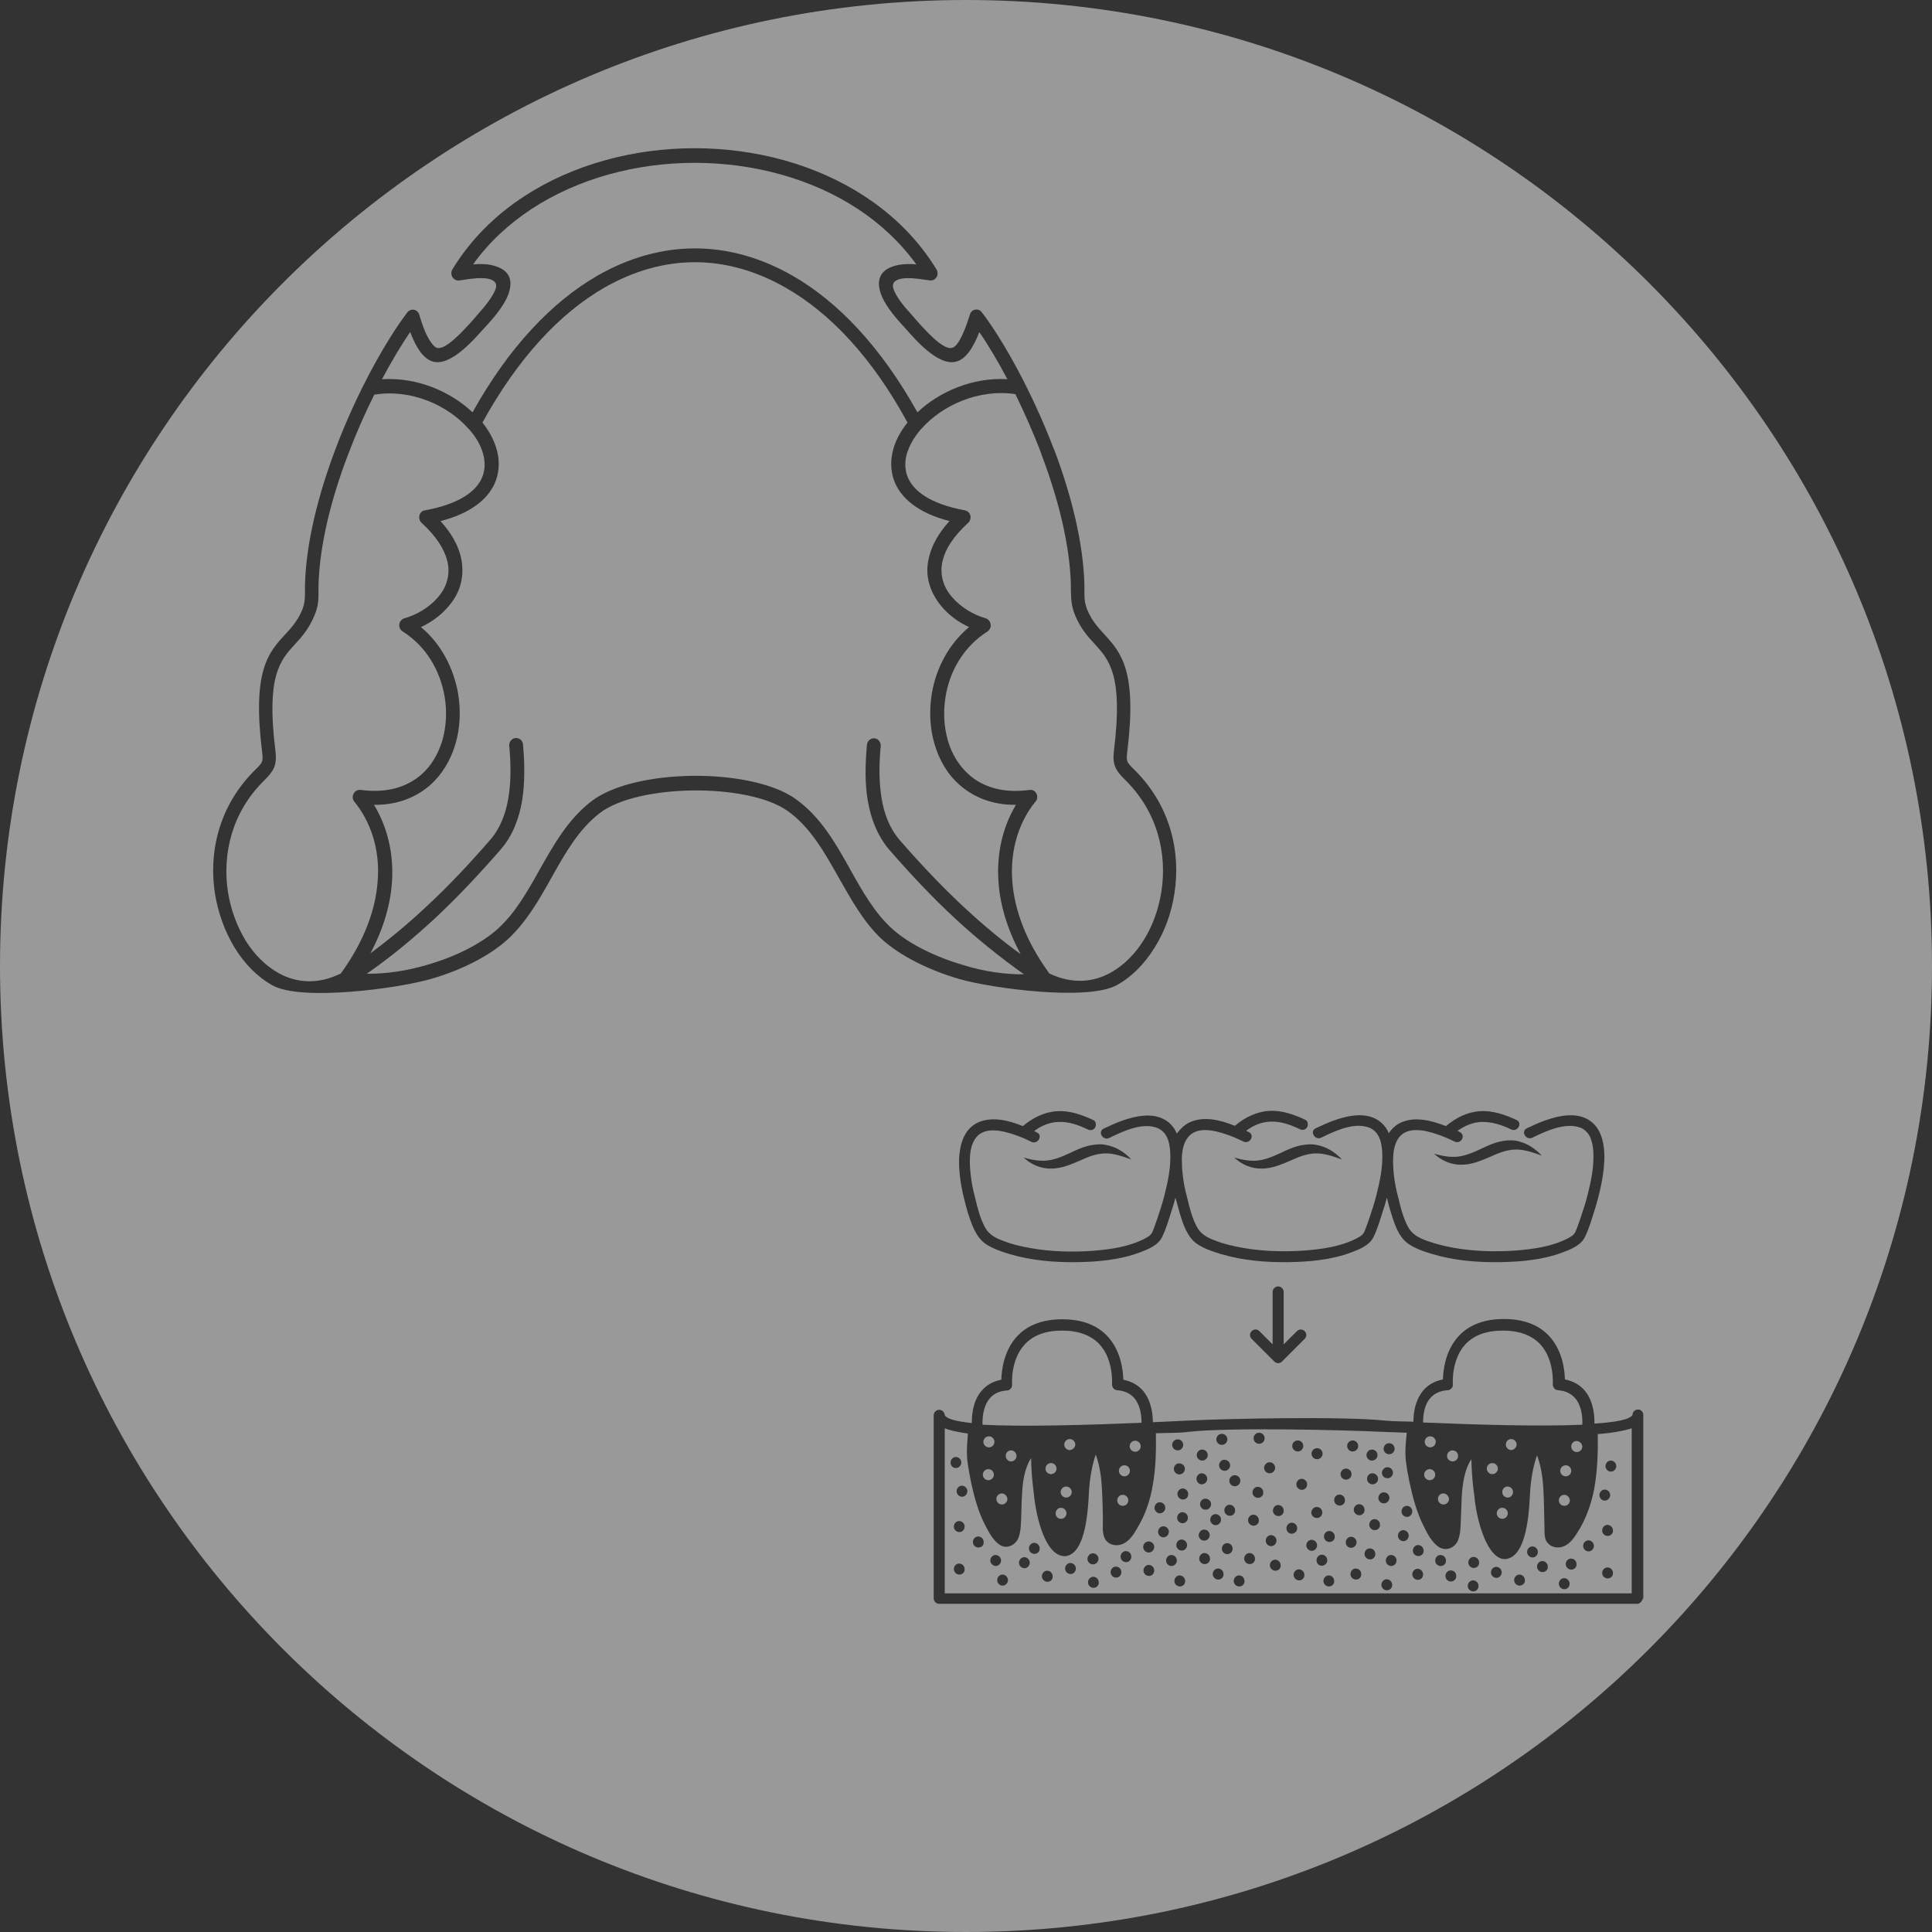 <?xml version="1.0" encoding="utf-8"?>
<!-- Generator: Adobe Illustrator 27.8.0, SVG Export Plug-In . SVG Version: 6.00 Build 0)  -->
<svg version="1.1" id="Ebene_1" xmlns="http://www.w3.org/2000/svg" xmlns:xlink="http://www.w3.org/1999/xlink" x="0px" y="0px"
	 viewBox="0 0 700 700" style="enable-background:new 0 0 700 700;" xml:space="preserve">
<rect x="0" y="0" width="700" height="700" fill="#333333" stroke="none"/>
<style type="text/css">
	.st0{opacity:0.5;}
	.st1{fill:#FFFFFF;}
</style>
<g class="st0">
	<path class="st1" d="M406.8,541.6L406.8,541.6c-1.1,0-2,0.9-2,2c0,1.1,0.9,2,2,2c1.1,0,2-0.9,2-2
		C408.8,542.5,407.9,541.6,406.8,541.6z"/>
	<path class="st1" d="M411.3,526c1.1,0,2-0.9,2-2c0-1.1-0.9-2-2-2h0c-1.1,0-2,0.9-2,2C409.3,525.1,410.2,526,411.3,526z"/>
	<path class="st1" d="M407.4,530.9L407.4,530.9c-1.1,0-2,0.9-2,2c0,1.1,0.9,2,2,2c1.1,0,2-0.9,2-2
		C409.4,531.8,408.5,530.9,407.4,530.9z"/>
	<path class="st1" d="M518,532.3L518,532.3c-1.1,0-2,0.9-2,2c0,1.1,0.9,2,2,2c1.1,0,2-0.9,2-2C520,533.2,519.1,532.3,518,532.3z"/>
	<path class="st1" d="M518.2,520.4L518.2,520.4c-1.1,0-2,0.9-2,2c0,1.1,0.9,2,2,2c1.1,0,2-0.9,2-2
		C520.2,521.3,519.3,520.4,518.2,520.4z"/>
	<path class="st1" d="M522.9,541.1c-1.1,0-1.9,0.9-1.9,2c0,1.1,0.9,2,2,2c1.1,0,2-0.9,2-2C524.9,542,524,541.1,522.9,541.1
		L522.9,541.1z"/>
	<path class="st1" d="M384.4,550.3c1.1,0,2-0.9,2-2c0-1.1-0.9-2-2-2h0c-1.1,0-1.9,0.9-1.9,2C382.4,549.4,383.3,550.3,384.4,550.3z"
		/>
	<path class="st1" d="M413.6,515.5c0-2.2-0.3-6.1-2.5-8.8c-1.5-1.8-3.6-2.8-6.4-3c-0.5-0.1-1-0.3-1.3-0.7c-0.3-0.4-0.5-0.9-0.5-1.4
		c0-0.1,0.7-8.8-4.5-14.5c-3.1-3.3-7.6-5-13.6-5s-10.5,1.7-13.6,5.1c-5.2,5.7-4.5,14.4-4.5,14.5c0,0.5-0.1,1.1-0.5,1.4
		c-0.3,0.4-0.8,0.7-1.4,0.7c-2.8,0.2-4.9,1.2-6.3,3c-2.4,2.9-2.6,7.3-2.5,9.4C370.5,517,393.9,516.3,413.6,515.5z"/>
	<path class="st1" d="M380.8,530.1L380.8,530.1c-1.1,0-2,0.9-2,2c0,1.1,0.9,2,2,2c1.1,0,2-0.9,2-2
		C382.8,531,381.9,530.1,380.8,530.1z"/>
	<path class="st1" d="M366.3,529.5c1.1,0,2-0.9,2-2c0-1.1-0.9-2-2-2h0c-1.1,0-1.9,0.9-1.9,2C364.4,528.6,365.3,529.5,366.3,529.5z"
		/>
	<path class="st1" d="M358.3,520.4L358.3,520.4c-1.1,0-2,0.9-2,2c0,1.1,0.9,2,2,2c1.1,0,2-0.9,2-2
		C360.3,521.3,359.4,520.4,358.3,520.4z"/>
	<path class="st1" d="M363,541.1L363,541.1c-1.1,0-2,0.9-2,2c0,1.1,0.9,2,2,2c1.1,0,2-0.9,2-2C364.9,542,364,541.1,363,541.1z"/>
	<path class="st1" d="M388.3,540.6c0-1.1-0.9-2-2-2h0c-1.1,0-2,0.9-2,2c0,1.1,0.9,2,2,2C387.4,542.6,388.3,541.7,388.3,540.6z"/>
	<path class="st1" d="M389.6,523.4c0-1.1-0.9-2-2-2h0c-1.1,0-2,0.9-2,2c0,1.1,0.9,2,2,2C388.7,525.3,389.6,524.4,389.6,523.4z"/>
	<path class="st1" d="M333.9,155.3c-0.1,0.1-0.1,0.2-0.2,0.2c-0.1,0.1-0.1,0.2-0.2,0.2c-2.3,2.7-4,5.7-4.9,8.6
		c-0.8,2.8-0.8,5.5,0.1,8.1c2,5.5,8.4,10.2,20.9,12.5c1.4,0.3,2.3,1.6,2,3c-0.1,0.6-0.4,1.2-0.8,1.5c-5.3,4.9-8.2,9.4-9.2,13.5
		c-0.7,2.6-0.6,5.1,0,7.3c0.6,2.3,1.8,4.4,3.4,6.2c3.2,3.7,7.8,6.4,12.1,7.6c1.3,0.4,2.1,1.8,1.8,3.2c-0.2,0.7-0.6,1.2-1.1,1.6
		c-8.6,5.4-13.7,14.3-15.2,23.6c-0.9,5.4-0.6,10.8,0.8,15.8c1.4,4.9,4,9.2,7.7,12.5c5.1,4.5,12.4,6.8,21.9,5.5
		c1.4-0.2,2.6,0.8,2.8,2.2c0.1,0.8-0.1,1.5-0.6,2c-5.6,6.8-9.4,17-8.4,29.2c0.8,9.9,4.7,21.2,13.4,33.1h0c8.1,3.9,15.9,3.3,22.4-0.4
		c4.6-2.6,8.7-6.7,11.8-11.7c3.2-5.1,5.4-11.2,6.4-17.6c2.1-13.6-1.3-28.8-13.2-40.5c-1.7-1.7-2.8-2.9-3.5-4.6
		c-0.7-1.7-0.8-3.5-0.5-6c3.4-27.2-1.7-32.8-7-38.6c-2.5-2.7-5-5.5-7-10.2c-1.5-3.6-1.5-6-1.6-9.2c0-0.6,0-1.3,0-2
		c-0.4-14.9-4.7-31.5-10.6-47.1c0,0,0-0.1,0-0.1c-2.9-7.7-6.2-15.1-9.5-21.9C354.6,140.8,341.3,146.9,333.9,155.3z"/>
	<path class="st1" d="M571.2,522.1c-1.1,0-1.9,0.9-1.9,2c0,1.1,0.9,2,2,2c1.1,0,2-0.9,2-2C573.2,523,572.3,522.1,571.2,522.1
		L571.2,522.1z"/>
	<path class="st1" d="M371,353c-8.9-6.3-17-12.9-24.5-19.8c-8.8-8.1-16.7-16.6-24.2-25.2c0,0-0.1-0.1-0.1-0.1
		c-4.3-5.1-6.7-11.3-7.8-17.9c-1.1-6.4-0.9-13.3-0.3-20.1h0c0.1-1.4,1.3-2.5,2.7-2.4c1.4,0.1,2.4,1.4,2.3,2.8
		c-0.6,6.4-0.7,12.8,0.3,18.8c0.9,5.7,2.9,11,6.6,15.3l0,0c7.3,8.4,15.1,16.7,23.8,24.8c6.2,5.7,12.8,11.3,20,16.5
		c-4.9-9.1-7.4-17.8-8-25.7c-0.9-11.2,1.8-20.9,6.3-28.4c-8.5,0.1-15.2-2.7-20.3-7.1c-4.5-3.9-7.5-9.1-9.2-14.9
		c-1.7-5.7-2-12-1-18.2c1.5-9.1,6-17.9,13.5-24.2c-3.7-1.7-7.2-4.2-9.9-7.4c-2-2.4-3.6-5.1-4.5-8.2c-0.9-3.1-1-6.5,0-10.1
		c1-4,3.3-8.3,7.3-12.7c-11.6-3-17.8-8.5-20.1-14.8c-1.3-3.7-1.3-7.5-0.2-11.4c0.9-3.3,2.7-6.5,5.1-9.5
		c-12.7-23.4-28-39.7-44.2-48.9c-10.7-6.1-21.8-9.2-32.8-9.2c-11.1,0-22.1,3.1-32.8,9.2c-16.2,9.3-31.4,25.6-44.2,48.9
		c2.4,3,4.1,6.2,5.1,9.5c1.1,3.8,1.1,7.7-0.2,11.4c-2.3,6.3-8.5,11.8-20.1,14.8c4,4.4,6.3,8.7,7.3,12.7c0.9,3.6,0.8,7,0,10.1
		c-0.8,3.1-2.4,5.8-4.5,8.2c-2.7,3.2-6.2,5.7-9.9,7.4c7.5,6.2,11.9,15.1,13.5,24.2c1,6.2,0.7,12.5-1,18.2c-1.7,5.8-4.8,11-9.2,14.9
		c-5.1,4.4-11.8,7.2-20.3,7.1c4.5,7.4,7.3,17.1,6.5,28.3c-0.6,7.9-3,16.5-7.8,25.5c7-5.2,13.5-10.6,19.6-16.3
		c8.7-8,16.5-16.4,23.8-24.8c3.7-4.3,5.7-9.6,6.6-15.3c1-5.9,0.9-12.4,0.3-18.8c-0.1-1.4,0.9-2.7,2.3-2.8c1.4-0.1,2.6,0.9,2.7,2.4
		c0.6,6.8,0.7,13.7-0.3,20.1c-1.1,6.6-3.4,12.8-7.8,17.9l0,0c-7.5,8.6-15.4,17.1-24.2,25.3c-7.4,6.8-15.4,13.5-24.3,19.7
		c6.7,0.1,14.4-1,21.8-3.2c10.1-2.9,19.7-7.6,25.9-13.3c6.1-5.6,10.5-13.3,14.8-21c5.2-9.2,10.4-18.5,18.9-25c7.8-6,22.1-9,36.4-9.2
		c14.5-0.2,29.3,2.6,37.3,8.2c9.3,6.5,14.8,16.3,20.2,26c4.3,7.7,8.7,15.4,14.8,21c6.2,5.7,15.9,10.4,26.1,13.4
		C356.6,352,364.3,353.1,371,353z"/>
	<path class="st1" d="M573.3,516.2c0.1-1.9,0-6.5-2.5-9.5c-1.5-1.8-3.6-2.8-6.4-3c-0.5-0.1-1-0.3-1.3-0.7c-0.3-0.4-0.5-0.9-0.5-1.4
		c0-0.1,0.7-8.8-4.5-14.5c-3.1-3.3-7.6-5-13.6-5s-10.5,1.7-13.6,5c-5.2,5.7-4.5,14.5-4.5,14.5c0,0.5-0.1,1.1-0.5,1.4
		c-0.3,0.4-0.8,0.7-1.4,0.7c-2.8,0.2-4.9,1.2-6.4,3c-2.2,2.6-2.5,6.5-2.5,8.7C534.8,516.2,557.8,516.9,573.3,516.2z"/>
	<path class="st1" d="M526.3,529.5c1.1,0,2-0.9,2-2c0-1.1-0.9-2-2-2h0c-1.1,0-2,0.9-2,2C524.3,528.6,525.2,529.5,526.3,529.5z"/>
	<path class="st1" d="M358.1,532.3L358.1,532.3c-1.1,0-2,0.9-2,2c0,1.1,0.9,2,2,2c1.1,0,2-0.9,2-2
		C360.1,533.2,359.2,532.3,358.1,532.3z"/>
	<path class="st1" d="M171.2,149.4c13.1-23.5,28.7-40,45.4-49.6c11.4-6.5,23.3-9.8,35.2-9.8c11.9,0,23.8,3.3,35.2,9.8
		c16.7,9.5,32.3,26.1,45.4,49.6c7.9-7.5,20.1-12.8,32.6-12h0c-3.5-6.6-7-12.5-10.2-17.1c-0.7,2-1.5,3.6-2.3,5
		c-1.5,2.7-3.1,4.4-4.9,5.3c-6.5,3.2-15.2-6.6-19.8-11.9c-0.5-0.5-0.9-1-1.2-1.3c-3.1-3.4-6.3-7.5-7.5-11.1
		c-1.6-4.8-0.5-8.9,6.4-10.3c2.1-0.4,4.4-0.4,6.5-0.2c-5.8-8-13-14.7-21.2-20.1c-16.9-11.1-38-16.7-59.1-16.7s-42.1,5.6-59.1,16.7
		c-8.2,5.4-15.5,12.1-21.2,20.1c2.2-0.2,4.5-0.2,6.5,0.2c6.9,1.5,8,5.5,6.4,10.3c-1.2,3.6-4.4,7.7-7.5,11.1
		c-0.3,0.3-0.7,0.8-1.2,1.3c-4.7,5.3-13.4,15.1-19.8,11.9c-1.8-0.9-3.4-2.6-4.9-5.3c-0.8-1.4-1.5-3-2.3-5
		c-3.2,4.7-6.7,10.5-10.2,17.1C151.2,136.6,163.3,141.9,171.2,149.4z"/>
	<path class="st1" d="M128.4,290.5c-0.9-1.1-0.8-2.7,0.3-3.7c0.6-0.5,1.3-0.7,2-0.6c9.5,1.3,16.8-1.1,21.9-5.5
		c3.7-3.2,6.2-7.6,7.7-12.5c1.4-5,1.7-10.4,0.8-15.8c-1.6-9.3-6.6-18.2-15.2-23.6c-1.2-0.7-1.6-2.3-0.9-3.6c0.4-0.6,1-1.1,1.6-1.2
		c4.3-1.2,8.9-3.9,12-7.5c1.6-1.8,2.8-3.9,3.4-6.2c0.6-2.2,0.7-4.7,0-7.3c-1.1-4.1-3.9-8.7-9.3-13.6c-1-1-1.1-2.6-0.2-3.7
		c0.4-0.5,0.9-0.7,1.5-0.8c12.6-2.3,19-7.1,20.9-12.5c0.9-2.5,0.9-5.3,0.1-8.1c-0.8-2.9-2.5-5.9-4.9-8.6c-0.1-0.1-0.1-0.2-0.2-0.2
		c-0.1-0.1-0.1-0.2-0.2-0.2c-7.4-8.4-20.7-14.5-34.1-12.3c-3.4,6.8-6.7,14.3-9.6,22l0,0h0c-5.9,15.5-10.2,32.2-10.6,47.1
		c0,0.7,0,1.4,0,2c0,3.2,0,5.6-1.6,9.2c-2,4.7-4.5,7.5-7,10.2c-5.3,5.8-10.4,11.4-7,38.6c0.3,2.5,0.2,4.3-0.5,6
		c-0.7,1.6-1.8,2.9-3.5,4.6c-11.9,11.6-15.3,26.9-13.2,40.5c1,6.4,3.3,12.5,6.4,17.6c3.1,5,7.2,9.1,11.8,11.7
		c6.6,3.7,14.4,4.3,22.7,0.2c8.6-11.9,12.5-23.1,13.3-33C137.9,307.5,134,297.3,128.4,290.5z"/>
	<path class="st1" d="M540.7,530.1L540.7,530.1c-1.1,0-2,0.9-2,2c0,1.1,0.9,2,2,2c1.1,0,2-0.9,2-2
		C542.7,531,541.8,530.1,540.7,530.1z"/>
	<path class="st1" d="M548.2,540.6c0-1.1-0.9-2-2-2h0c-1.1,0-1.9,0.9-1.9,2c0,1.1,0.9,2,2,2C547.3,542.6,548.2,541.7,548.2,540.6z"
		/>
	<path class="st1" d="M549.5,523.4c0-1.1-0.9-2-2-2h0c-1.1,0-1.9,0.9-1.9,2c0,1.1,0.9,2,2,2C548.6,525.3,549.5,524.4,549.5,523.4z"
		/>
	<path class="st1" d="M566.8,541.6L566.8,541.6c-1.1,0-2,0.9-2,2c0,1.1,0.9,2,2,2c1.1,0,2-0.9,2-2
		C568.7,542.5,567.8,541.6,566.8,541.6z"/>
	<path class="st1" d="M544.3,550.3c1.1,0,2-0.9,2-2c0-1.1-0.9-2-2-2s-2,0.9-2,2C542.3,549.4,543.2,550.3,544.3,550.3z"/>
	<path class="st1" d="M567.3,530.9L567.3,530.9c-1.1,0-2,0.9-2,2c0,1.1,0.9,2,2,2c1.1,0,2-0.9,2-2
		C569.3,531.8,568.4,530.9,567.3,530.9z"/>
	<path class="st1" d="M350,0C156.7,0,0,156.7,0,350s156.7,350,350,350s350-156.7,350-350S543.3,0,350,0z M430.9,406.7
		c5.1-2.4,11.1-1,16.5,1.2c3.6-3,7.7-5.1,12.4-5.4c4.6-0.3,9,1.3,13.1,3.2c1,0.4,1.2,1.8,0.7,2.7c-0.6,1-1.7,1.2-2.7,0.7
		c-3.3-1.6-7-2.9-10.7-2.7c-3.2,0.1-6.2,1.4-8.7,3.3c0.3,0.2,0.7,0.3,1,0.5c2.3,1.1,0.3,4.5-2,3.4c-2-1-4.1-1.9-6.2-2.6
		c-4.4-1.5-10.7-3-13.9,1.1c-1.6,2-2.1,4.8-2.2,7.6c0,0.1,0,0.3,0,0.4c0,1.8,0.1,3.7,0.3,5.3c0.3,3,0.9,5.9,1.7,8.8
		c0.8,3.4,1.7,7,3.4,10.2c1.5,2.9,4,4.1,7,5.2c3.1,1.2,6.3,1.9,9.6,2.5c7.3,1.3,14.9,1.5,22.3,1c6.4-0.5,13.2-1.4,19-4.4
		c1.3-0.7,2.3-1.2,2.9-2.6c0.7-1.6,1.2-3.3,1.8-4.9c0.9-2.7,1.8-5.4,2.5-8.2c1.3-5.1,2.4-10.4,2.1-15.7c-0.1-1.9-0.5-4.1-1.3-5.6
		c-0.8-1.5-1.9-2.5-3.3-3.1c-5.5-2.2-12.6,1.2-17.5,3.6c-2.3,1.1-4.3-2.3-2-3.4c2.1-1,4.3-2,6.5-2.8c5.3-1.9,12.3-3.4,17.1,0.6
		c1.3,1.1,2.3,2.5,2.9,4c1-1.6,2.4-2.9,4.2-3.8c5.1-2.4,11.1-0.9,16.5,1.2c3.6-3,7.6-5.1,12.4-5.4c4.6-0.3,9.1,1.3,13.2,3.2
		c2.3,1.1,0.3,4.5-2,3.4c-3.3-1.6-7-2.8-10.7-2.7c-3.2,0.1-6.1,1.4-8.7,3.2c0.3,0.2,0.6,0.4,0.9,0.5c2.2,1.3,0.3,4.5-2,3.4
		c-2-1-4.1-1.9-6.2-2.6c-4.4-1.5-10.7-3-13.9,1.1c-2.6,3.4-2.3,9.1-1.9,13.3c0.3,3,0.9,5.9,1.7,8.8c0.8,3.4,1.7,7,3.4,10.2
		c1.5,2.9,4,4.1,7,5.2c3.1,1.1,6.3,1.9,9.6,2.5c7.3,1.3,14.9,1.5,22.3,1c6.4-0.5,13.2-1.4,19-4.4c1.3-0.7,2.3-1.2,2.9-2.6
		c0.7-1.6,1.2-3.3,1.8-4.9c0.9-2.7,1.8-5.4,2.5-8.2c1.3-5.1,2.4-10.4,2.1-15.7c-0.1-1.9-0.5-4-1.3-5.6c-0.8-1.5-1.9-2.5-3.3-3.1
		c-5.5-2.1-12.6,1.2-17.5,3.6c-2.3,1.1-4.3-2.3-2-3.4c2.1-1,4.3-2,6.5-2.8c5.3-1.9,12.3-3.4,17.1,0.6c3.8,3.2,4.6,8.7,4.5,13.3
		c-0.2,6.1-1.6,12.2-3.4,18.1c-1.1,3.4-2.1,7.1-3.7,10.3c-1.5,3-5.2,4.4-8.1,5.5c-7.2,2.7-15.3,3.4-22.9,3.5
		c-8.1,0.1-16.4-0.6-24.1-2.9c-3.1-0.9-6.3-2-8.9-3.8c-3.5-2.5-5-7.2-6.2-11.2c-0.6-1.8-1.1-3.7-1.5-5.5c-0.4,1.4-0.7,2.7-1.2,4.1
		c-1.1,3.4-2.1,7.1-3.7,10.3c-1.5,3-5.2,4.4-8.1,5.5c-7.2,2.7-15.3,3.4-22.9,3.5c-8,0.1-16.3-0.6-24.1-2.9c-3-0.9-6.3-2-8.9-3.8
		c-3.5-2.5-5-7.2-6.2-11.2c-0.5-1.8-1-3.7-1.5-5.5c-0.4,1.4-0.7,2.7-1.2,4.1c-1.1,3.4-2.1,7.1-3.7,10.3c-1.5,3-5.2,4.4-8.1,5.5
		c-7.2,2.7-15.3,3.4-22.9,3.5c-8,0.1-16.3-0.6-24.1-2.9c-3-0.9-6.3-2-8.9-3.8c-3.5-2.5-5-7.2-6.3-11.1c-1.8-6.3-3.4-13-3.2-19.6
		c0.2-5,1.7-10.7,6.6-13.1c5.1-2.4,11.1-1,16.5,1.2c3.6-3,7.7-5.1,12.4-5.4c4.6-0.3,9,1.3,13.1,3.2c1,0.4,1.2,1.8,0.7,2.7
		c-0.6,1-1.7,1.2-2.7,0.7c-3.3-1.6-7-2.9-10.7-2.7c-3.2,0.1-6.2,1.4-8.7,3.3c0.3,0.2,0.7,0.3,1,0.5c2.3,1.1,0.3,4.5-2,3.4
		c-2-1-4.1-1.9-6.2-2.6c-4.4-1.5-10.7-3-13.9,1.1c-2.6,3.4-2.4,9.1-1.9,13.3c0.3,3,0.9,5.9,1.7,8.8c0.8,3.4,1.7,7,3.4,10.2
		c1.5,2.9,4,4.1,7,5.2c3.1,1.2,6.3,1.9,9.6,2.5c7.3,1.3,14.9,1.5,22.3,1c6.4-0.5,13.2-1.4,19-4.4c1.3-0.7,2.3-1.2,2.9-2.6
		c0.7-1.6,1.2-3.3,1.8-4.9c0.9-2.7,1.8-5.4,2.5-8.2c1.3-5.1,2.4-10.4,2.1-15.7c-0.1-1.9-0.5-4.1-1.3-5.6c-0.8-1.5-1.9-2.5-3.3-3.1
		c-5.5-2.2-12.6,1.2-17.5,3.6c-2.3,1.1-4.3-2.3-2-3.4c2.1-1,4.3-2,6.5-2.8c5.3-1.9,12.3-3.4,17.1,0.6c1.3,1.1,2.3,2.5,2.9,4
		C427.7,409,429.1,407.6,430.9,406.7z M476.8,414.8c3.8,0.6,7,2.7,9.4,5.3c-3.3-1.2-6.5-2.3-9.6-2.2c-3.1,0.1-6,1.2-9,2.6
		c-3.1,1.3-6.6,2.9-10.4,2.9c-3.9,0.1-7.5-1.6-10-4c3.4,1,6.7,1.5,9.7,0.9c3.1-0.6,5.9-2,9.1-3.5c1.6-0.7,3.3-1.4,5.2-1.8
		C472.9,414.7,474.9,414.4,476.8,414.8z M558.6,418.7c-3.3-1.2-6.5-2.3-9.6-2.2c-3.1,0.1-6,1.2-9,2.6c-3.1,1.3-6.6,2.9-10.4,2.9
		c-3.9,0.1-7.5-1.6-10-4c3.4,1,6.7,1.5,9.7,0.9c3.1-0.6,5.9-2,9.1-3.5c1.6-0.7,3.3-1.4,5.1-1.8c1.8-0.4,3.8-0.6,5.7-0.3
		C553.1,414,556.2,416.1,558.6,418.7z M469.9,482.3c0.8-0.8,2-0.8,2.8,0s0.8,2,0,2.8l-8.2,8.2c-0.4,0.4-0.9,0.6-1.4,0.6
		s-1-0.2-1.4-0.6l-8.2-8.2c-0.8-0.8-0.8-2,0-2.8s2-0.8,2.8,0l4.8,4.8v-19c0-1.1,0.9-2,2-2c1.1,0,2,0.9,2,2v19L469.9,482.3z
		 M400.5,414.8c3.8,0.6,7,2.7,9.4,5.3c-3.3-1.2-6.5-2.3-9.6-2.2c-3.1,0.1-6,1.2-9,2.6c-3.1,1.3-6.6,2.9-10.4,2.9
		c-3.9,0.1-7.5-1.6-10-4c3.4,1,6.7,1.5,9.7,0.9c3.1-0.6,5.9-2,9.1-3.5c1.6-0.7,3.3-1.4,5.2-1.8C396.6,414.7,398.6,414.4,400.5,414.8
		z M303.9,318c-5.2-9.2-10.3-18.4-18.7-24.3c-7.2-5-20.8-7.5-34.4-7.3c-13.4,0.2-26.6,2.9-33.5,8.2c-7.7,5.9-12.6,14.7-17.5,23.4
		c-4.5,8.1-9.1,16.1-15.8,22.3c-6.8,6.2-17.1,11.3-27.9,14.4c-11.7,3.4-46.9,8.2-57.4,2.3c-5.4-3-10-7.7-13.6-13.5
		c-3.5-5.7-6-12.4-7.2-19.6c-2.4-15.1,1.4-32.1,14.7-45.1c1.2-1.2,2-2,2.3-2.8c0.3-0.7,0.3-1.7,0.1-3.3c-3.7-29.7,2.2-36.2,8.3-42.8
		c2.2-2.4,4.5-4.9,6.1-8.7c1.1-2.6,1.1-4.6,1.1-7.2c0-0.7,0-1.4,0-2.1c0.4-15.5,4.9-32.8,10.9-48.8h0c7.8-20.8,18.3-39.5,26.1-49.8
		c0.3-0.5,0.8-0.8,1.3-1c1.3-0.4,2.7,0.3,3.1,1.7c1.1,3.8,2.2,6.6,3.4,8.7c1,1.7,1.9,2.8,2.7,3.2c3.1,1.6,10.2-6.4,14-10.7
		c0.4-0.5,0.8-0.9,1.2-1.4c2.7-3,5.4-6.4,6.4-9.2c0.5-1.6,0-3-2.7-3.6c-2.4-0.5-5.7-0.1-8.4,0.3c-0.7,0.1-1.4,0.2-2,0.3
		c-0.6,0.1-1.2,0-1.8-0.4c-1.2-0.8-1.5-2.4-0.8-3.6c6.6-10.8,15.5-19.6,25.9-26.4c17.7-11.6,39.8-17.5,61.8-17.5
		c22,0,44,5.8,61.8,17.5c10.4,6.8,19.3,15.6,25.9,26.4h0c0.3,0.5,0.4,1.1,0.4,1.7c-0.1,1.4-1.4,2.5-2.8,2.3
		c-0.5-0.1-1.3-0.2-2.1-0.3c-2.7-0.4-5.9-0.8-8.4-0.3c-2.7,0.6-3.2,1.9-2.7,3.6c0.9,2.8,3.7,6.3,6.4,9.2c0.4,0.5,0.8,0.9,1.2,1.4
		c3.8,4.3,10.8,12.3,14,10.7c0.9-0.4,1.8-1.5,2.7-3.2c1.1-2,2.2-4.9,3.4-8.7h0c0.1-0.5,0.4-0.9,0.8-1.3c1.1-0.9,2.7-0.7,3.5,0.4
		c7.8,10.2,18.3,29,26.2,49.8c0,0,0,0.1,0.1,0.1c6,16,10.5,33.3,10.9,48.8c0,0.7,0,1.4,0,2.1c0,2.6,0,4.5,1.1,7.2
		c1.6,3.8,3.9,6.3,6.1,8.7c6.1,6.7,12,13.2,8.3,42.8c-0.2,1.6-0.2,2.5,0.1,3.3c0.3,0.8,1.1,1.6,2.3,2.8c13.3,13,17.1,30,14.7,45.1
		c-1.1,7.2-3.6,13.9-7.2,19.6c-3.6,5.8-8.2,10.5-13.6,13.5h0c-10.6,5.9-45.4,1.2-57.2-2.2c-10.9-3.2-21.3-8.3-28.1-14.5
		C313,334.2,308.5,326.1,303.9,318z M594.5,580.5c-0.4,0.4-0.9,0.6-1.4,0.6H340.3c-1.1,0-2-0.9-2-2v-66.3c0-1.1,0.9-2,2-2
		c1.1,0,1.9,0.9,2,1.9c0.6,1.4,4.2,2.3,9.8,2.9c0-2.7,0.3-7.8,3.4-11.5c1.8-2.2,4.2-3.6,7.3-4.2c0.1-3.3,0.8-10.3,5.6-15.6
		c3.8-4.2,9.4-6.3,16.5-6.3c7.1,0,12.7,2.1,16.5,6.3c4.8,5.3,5.5,12.3,5.6,15.6c3,0.6,5.5,2,7.3,4.2c2.9,3.6,3.4,8.4,3.4,11.2
		c4.6-0.2,8.9-0.4,12.8-0.6c14.3-0.7,55.8-1.6,71.2,0c3.2,0.3,6.7,0.3,10.4,0.4c0-2.8,0.5-7.5,3.4-11.1c1.8-2.2,4.2-3.6,7.3-4.2
		c0.1-3.3,0.8-10.3,5.6-15.6c3.8-4.2,9.4-6.3,16.5-6.3s12.7,2.1,16.5,6.3c4.8,5.3,5.5,12.3,5.6,15.6c3,0.6,5.5,2,7.3,4.2
		c3.2,3.9,3.4,9.2,3.4,11.8c7.8-0.5,13-1.5,13.8-3.2c0-1.1,0.9-1.9,2-1.9c1.1,0,1.9,0.9,1.9,2l0,66.3
		C595,579.7,594.8,580.2,594.5,580.5z"/>
	<path class="st1" d="M578.9,519.6c0.1,6.7-0.1,13.3-1.3,19.9c-1.1,5.6-3,11-6.1,15.8c-1.3,2.1-2.9,4.3-5.3,5.1
		c-2.4,0.8-5.2-0.1-6.2-2.6c-0.4-1.2-0.4-2.5-0.4-3.7c0-1.6-0.1-3.3-0.1-4.9c-0.1-3.1-0.1-6.2-0.3-9.3c-0.2-4.3-0.8-8.6-2.3-12.6
		c-1.3,3.6-2.3,8.4-2.6,14.7c-0.6,13.9-3.3,21.5-7.9,22.7c-0.3,0.1-0.7,0.2-1.1,0.2c-0.8,0-1.8-0.2-2.8-0.9
		c-4.5-3.1-7.5-13.5-8.3-21.8c-0.7-4.8-1-9.5-1.1-13.5c-2.6,3.9-3.2,9.2-3.5,13.7c-0.1,2.7-0.2,5.5-0.3,8.2c-0.1,2.4-0.1,5.1-1,7.4
		c-1.1,2.8-4.3,4.2-7,2.5c-2.4-1.6-4.1-4.7-5.3-7.2c-2.7-5.2-4.2-11-5.4-16.7c-0.5-2.3-0.9-4.7-1.2-7c-0.4-3.5-0.1-7,0.3-10.5
		c-2.7-0.1-5.5-0.2-8.4-0.3c-14.7-0.7-55.9-1.7-70.8,0c-4,0.5-7.8,0.3-11.7,0.5c0.1,6.2,0,12.5-1.1,18.6c-0.9,5.5-2.7,10.9-5.6,15.7
		c-1.2,2.1-2.7,4.5-4.9,5.6c-2.2,1.2-5.3,0.8-6.7-1.4c-1.4-2.2-0.8-5.6-0.9-8c-0.1-3.1-0.1-6.2-0.3-9.4c-0.2-4.6-0.7-9.1-2.3-13.4
		c-1.2,3.6-2.2,8.2-2.5,14.4c-0.6,13.6-3.2,21.2-7.8,22.3c-0.3,0.1-1.9,0.5-3.9-0.8c-4.6-2.9-7.4-13.3-8.2-21.5
		c-0.6-4.7-1-9.3-1-13.1c-2.5,3.8-3.1,8.9-3.3,13.3c-0.2,2.7-0.2,5.4-0.3,8.1c-0.1,2.4-0.1,5.2-1,7.5c-1.1,2.7-4.3,4.2-6.8,2.5
		c-2.3-1.5-3.9-4.5-5.1-6.8c-2.7-5.1-4.2-10.8-5.4-16.5c-0.4-2.1-0.8-4.2-1.1-6.3c-0.5-3.6-0.2-7.2,0.1-10.7
		c-3.5-0.5-6.4-1.1-8.4-1.9v59.8h248.9l0-59.8C588.4,518.4,584.2,519.2,578.9,519.6z M344.4,529.9c0-1.1,0.9-2,1.9-2h0
		c1.1,0,2,0.9,2,2c0,1.1-0.9,2-2,2S344.4,531,344.4,529.9z M347.6,570.5c-1.1,0-2-0.9-2-2c0-1.1,0.9-2,1.9-2h0c1.1,0,2,0.9,2,2
		C349.6,569.6,348.7,570.5,347.6,570.5z M347.6,555.1c-1.1,0-2-0.9-2-2c0-1.1,0.9-2,1.9-2h0c1.1,0,2,0.9,2,2
		S348.7,555.1,347.6,555.1z M348.6,542.3c-1.1,0-2-0.9-2-2c0-1.1,0.9-2,1.9-2h0c1.1,0,2,0.9,2,2
		C350.5,541.4,349.6,542.3,348.6,542.3z M354.5,560.7c-1.1,0-2-0.9-2-2c0-1.1,0.9-2,1.9-2h0c1.1,0,2,0.9,2,2
		C356.5,559.9,355.6,560.7,354.5,560.7z M358.8,565.4c0-1.1,0.9-2,1.9-2h0c1.1,0,2,0.9,2,2c0,1.1-0.9,2-2,2
		C359.7,567.3,358.8,566.4,358.8,565.4z M363.3,574.5c-1.1,0-2-0.9-2-2c0-1.1,0.9-2,1.9-2h0c1.1,0,2,0.9,2,2
		C365.2,573.6,364.3,574.5,363.3,574.5z M371.2,568.2c-1.1,0-2-0.9-2-2c0-1.1,0.9-2,1.9-2h0c1.1,0,2,0.9,2,2
		C373.1,567.3,372.2,568.2,371.2,568.2z M374.8,563c-1.1,0-2-0.9-2-2c0-1.1,0.9-2,1.9-2h0c1.1,0,2,0.9,2,2
		C376.8,562.1,375.9,563,374.8,563z M379.5,573.1c-1.1,0-2-0.9-2-2c0-1.1,0.9-2,1.9-2h0c1.1,0,2,0.9,2,2
		C381.5,572.3,380.6,573.1,379.5,573.1z M387.9,570.3c-1.1,0-2-0.9-2-2c0-1.1,0.9-2,1.9-2h0c1.1,0,2,0.9,2,2S389,570.3,387.9,570.3z
		 M396,562.8L396,562.8c1.1,0,2,0.9,2,2c0,1.1-0.9,2-2,2c-1.1,0-2-0.9-2-2C394.1,563.7,394.9,562.8,396,562.8z M396.2,575.3
		c-1.1,0-2-0.9-2-2c0-1.1,0.9-2,1.9-2h0c1.1,0,2,0.9,2,2C398.2,574.4,397.3,575.3,396.2,575.3z M404.4,571.6c-1.1,0-2-0.9-2-2
		c0-1.1,0.9-2,1.9-2h0c1.1,0,2,0.9,2,2C406.3,570.8,405.4,571.6,404.4,571.6z M408,566c-1.1,0-2-0.9-2-2c0-1.1,0.9-2,1.9-2h0
		c1.1,0,2,0.9,2,2S409.1,566,408,566z M503.3,522.9L503.3,522.9c1.1,0,2,0.9,2,2c0,1.1-0.9,2-2,2c-1.1,0-2-0.9-2-2
		C501.4,523.7,502.2,522.9,503.3,522.9z M502.7,531.6L502.7,531.6c1.1,0,2,0.9,2,2c0,1.1-0.9,2-2,2c-1.1,0-2-0.9-2-2
		S501.7,531.6,502.7,531.6z M501.4,540.7L501.4,540.7c1.1,0,2,0.9,2,2c0,1.1-0.9,2-2,2c-1.1,0-2-0.9-2-2
		C499.5,541.6,500.3,540.7,501.4,540.7z M497.1,525.2L497.1,525.2c1.1,0,2,0.9,2,2c0,1.1-0.9,2-2,2c-1.1,0-2-0.9-2-2
		C495.1,526.1,496,525.2,497.1,525.2z M499.3,535.8c0,1.1-0.9,2-2,2s-2-0.9-2-2c0-1.1,0.9-2,1.9-2h0
		C498.4,533.8,499.3,534.7,499.3,535.8z M490.1,521.9L490.1,521.9c1.1,0,2,0.9,2,2c0,1.1-0.9,2-2,2c-1.1,0-2-0.9-2-2
		C488.1,522.8,489,521.9,490.1,521.9z M487.7,532.1L487.7,532.1c1.1,0,2,0.9,2,2c0,1.1-0.9,2-2,2c-1.1,0-2-0.9-2-2
		C485.7,533,486.6,532.1,487.7,532.1z M477.2,524.7L477.2,524.7c1.1,0,2,0.9,2,2c0,1.1-0.9,2-2,2c-1.1,0-2-0.9-2-2
		C475.2,525.6,476.1,524.7,477.2,524.7z M477.1,546L477.1,546c1.1,0,2,0.9,2,2c0,1.1-0.9,2-2,2c-1.1,0-2-0.9-2-2
		C475.2,546.9,476,546,477.1,546z M470.2,521.9L470.2,521.9c1.1,0,2,0.9,2,2c0,1.1-0.9,2-2,2c-1.1,0-2-0.9-2-2
		C468.2,522.8,469.1,521.9,470.2,521.9z M456.2,519.1L456.2,519.1c1.1,0,2,0.9,2,2s-0.9,2-2,2c-1.1,0-2-0.9-2-2
		C454.2,520,455.1,519.1,456.2,519.1z M447.4,534.5L447.4,534.5c1.1,0,2,0.9,2,2c0,1.1-0.9,2-2,2c-1.1,0-2-0.9-2-2
		C445.4,535.4,446.3,534.5,447.4,534.5z M445.7,530.9c0,1.1-0.9,2-2,2c-1.1,0-2-0.9-2-2c0-1.1,0.9-2,1.9-2h0
		C444.8,528.9,445.7,529.8,445.7,530.9z M442.7,519.5L442.7,519.5c1.1,0,2,0.9,2,2c0,1.1-0.9,2-2,2c-1.1,0-2-0.9-2-2
		C440.7,520.4,441.6,519.5,442.7,519.5z M438.8,545c0,1.1-0.9,2-2,2s-2-0.9-2-2c0-1.1,0.9-2,1.9-2h0
		C437.9,543,438.8,543.9,438.8,545z M435.6,525.2L435.6,525.2c1.1,0,2,0.9,2,2c0,1.1-0.9,2-2,2c-1.1,0-2-0.9-2-2
		C433.6,526.1,434.5,525.2,435.6,525.2z M426.7,521.5L426.7,521.5c1.1,0,2,0.9,2,2c0,1.1-0.9,2-2,2s-2-0.9-2-2
		S425.6,521.5,426.7,521.5z M429.3,532.2c0,1.1-0.9,2-2,2c-1.1,0-2-0.9-2-2c0-1.1,0.9-2,1.9-2h0
		C428.4,530.2,429.3,531.1,429.3,532.2z M416.2,558.5L416.2,558.5c1.1,0,2,0.9,2,2c0,1.1-0.9,2-2,2c-1.1,0-2-0.9-2-2
		C414.2,559.4,415.1,558.5,416.2,558.5z M416.3,571c-1.1,0-2-0.9-2-2c0-1.1,0.9-2,1.9-2h0c1.1,0,2,0.9,2,2S417.4,571,416.3,571z
		 M418.3,546.3c0-1.1,0.9-2,1.9-2h0c1.1,0,2,0.9,2,2c0,1.1-0.9,2-2,2C419.2,548.3,418.3,547.4,418.3,546.3z M419.6,555
		c0-1.1,0.9-2,1.9-2h0c1.1,0,2,0.9,2,2c0,1.1-0.9,2-2,2S419.6,556.1,419.6,555z M422.5,565.4c0-1.1,0.9-2,1.9-2h0c1.1,0,2,0.9,2,2
		c0,1.1-0.9,2-2,2C423.4,567.4,422.5,566.5,422.5,565.4z M427.5,574.8c-1.1,0-2-0.9-2-2c0-1.1,0.9-2,1.9-2h0c1.1,0,2,0.9,2,2
		C429.5,573.9,428.6,574.8,427.5,574.8z M428.2,561.8c-1.1,0-2-0.9-2-2c0-1.1,0.9-2,1.9-2h0c1.1,0,2,0.9,2,2
		C430.1,560.9,429.2,561.8,428.2,561.8z M428.5,551.9c-1.1,0-2-0.9-2-2c0-1.1,0.9-2,1.9-2h0c1.1,0,2,0.9,2,2
		C430.4,551,429.5,551.9,428.5,551.9z M428.6,543.3c-1.1,0-2-0.9-2-2c0-1.1,0.9-2,1.9-2h0c1.1,0,2,0.9,2,2
		C430.6,542.4,429.7,543.3,428.6,543.3z M433.5,535.8c0-1.1,0.9-2,1.9-2h0c1.1,0,2,0.9,2,2c0,1.1-0.9,2-2,2
		C434.4,537.8,433.5,536.9,433.5,535.8z M436.3,554.2L436.3,554.2c1.1,0,2,0.9,2,2c0,1.1-0.9,2-2,2c-1.1,0-2-0.9-2-2
		C434.4,555.1,435.2,554.2,436.3,554.2z M436.5,566.7c-1.1,0-2-0.9-2-2c0-1.1,0.9-2,1.9-2h0c1.1,0,2,0.9,2,2
		C438.5,565.8,437.6,566.7,436.5,566.7z M438.5,550.6c0-1.1,0.9-2,1.9-2h0c1.1,0,2,0.9,2,2c0,1.1-0.9,2-2,2
		C439.4,552.6,438.5,551.7,438.5,550.6z M441.4,572.3c-1.1,0-2-0.9-2-2c0-1.1,0.9-2,1.9-2h0c1.1,0,2,0.9,2,2
		C443.4,571.4,442.5,572.3,441.4,572.3z M444.7,563.1c-1.1,0-2-0.9-2-2c0-1.1,0.9-2,1.9-2h0c1.1,0,2,0.9,2,2
		C446.6,562.2,445.7,563.1,444.7,563.1z M445.6,549.2c-1.1,0-2-0.9-2-2s0.9-2,1.9-2h0c1.1,0,2,0.9,2,2
		C447.6,548.3,446.7,549.2,445.6,549.2z M449,574.8c-1.1,0-2-0.9-2-2c0-1.1,0.9-2,1.9-2h0c1.1,0,2,0.9,2,2
		C451,573.9,450.1,574.8,449,574.8z M452.8,566.7c-1.1,0-2-0.9-2-2c0-1.1,0.9-2,1.9-2h0c1.1,0,2,0.9,2,2
		C454.8,565.8,453.9,566.7,452.8,566.7z M454.2,552.8c-1.1,0-2-0.9-2-2c0-1.1,0.9-2,1.9-2h0c1.1,0,2,0.9,2,2
		C456.2,551.9,455.3,552.8,454.2,552.8z M455.8,542.7c-1.1,0-2-0.9-2-2c0-1.1,0.9-2,1.9-2h0c1.1,0,2,0.9,2,2
		C457.8,541.8,456.9,542.7,455.8,542.7z M460,529.8L460,529.8c1.1,0,2,0.9,2,2c0,1.1-0.9,2-2,2c-1.1,0-2-0.9-2-2
		C458.1,530.7,458.9,529.8,460,529.8z M458.6,558.2c0-1.1,0.9-2,1.9-2h0c1.1,0,2,0.9,2,2c0,1.1-0.9,2-2,2
		C459.5,560.2,458.6,559.3,458.6,558.2z M462.1,569.1c-1.1,0-2-0.9-2-2c0-1.1,0.9-2,1.9-2h0c1.1,0,2,0.9,2,2
		C464.1,568.3,463.2,569.1,462.1,569.1z M463.2,549.3c-1.1,0-2-0.9-2-2c0-1.1,0.9-2,1.9-2h0c1.1,0,2,0.9,2,2
		C465.2,548.4,464.3,549.3,463.2,549.3z M466.1,553.7c0-1.1,0.9-2,1.9-2h0c1.1,0,2,0.9,2,2c0,1.1-0.9,2-2,2S466.1,554.8,466.1,553.7
		z M470.7,572.6c-1.1,0-2-0.9-2-2c0-1.1,0.9-2,1.9-2h0c1.1,0,2,0.9,2,2C472.7,571.7,471.8,572.6,470.7,572.6z M471.7,539.8
		c-1.1,0-2-0.9-2-2c0-1.1,0.9-2,1.9-2h0c1.1,0,2,0.9,2,2C473.6,538.9,472.8,539.8,471.7,539.8z M475.3,561.9c-1.1,0-2-0.9-2-2
		c0-1.1,0.9-2,1.9-2h0c1.1,0,2,0.9,2,2C477.2,561,476.3,561.9,475.3,561.9z M477,565.3c0-1.1,0.9-2,1.9-2h0c1.1,0,2,0.9,2,2
		c0,1.1-0.9,2-2,2S477,566.4,477,565.3z M481.5,574.8c-1.1,0-2-0.9-2-2c0-1.1,0.9-2,1.9-2h0c1.1,0,2,0.9,2,2
		C483.5,573.9,482.6,574.8,481.5,574.8z M481.7,558.7c-1.1,0-2-0.9-2-2c0-1.1,0.9-2,1.9-2h0c1.1,0,2,0.9,2,2
		C483.7,557.8,482.8,558.7,481.7,558.7z M485.4,545.5c-1.1,0-2-0.9-2-2s0.9-2,1.9-2h0c1.1,0,2,0.9,2,2
		C487.4,544.6,486.5,545.5,485.4,545.5z M487.6,558.8c0-1.1,0.9-2,1.9-2h0c1.1,0,2,0.9,2,2c0,1.1-0.9,2-2,2
		C488.4,560.8,487.6,559.9,487.6,558.8z M491.3,572.3c-1.1,0-2-0.9-2-2c0-1.1,0.9-2,1.9-2h0c1.1,0,2,0.9,2,2
		C493.3,571.4,492.4,572.3,491.3,572.3z M492.5,549c-1.1,0-2-0.9-2-2c0-1.1,0.9-2,1.9-2h0c1.1,0,2,0.9,2,2
		C494.5,548.1,493.6,549,492.5,549z M496.4,565c-1.1,0-2-0.9-2-2c0-1.1,0.9-2,1.9-2h0c1.1,0,2,0.9,2,2
		C498.4,564.1,497.5,565,496.4,565z M498.1,554.4c-1.1,0-2-0.9-2-2c0-1.1,0.9-2,1.9-2h0c1.1,0,2,0.9,2,2
		C500.1,553.5,499.2,554.4,498.1,554.4z M502.5,576.2c-1.1,0-2-0.9-2-2c0-1.1,0.9-2,1.9-2h0c1.1,0,2,0.9,2,2
		C504.5,575.3,503.6,576.2,502.5,576.2z M504.1,567.4c-1.1,0-2-0.9-2-2c0-1.1,0.9-2,1.9-2h0c1.1,0,2,0.9,2,2
		C506,566.5,505.1,567.4,504.1,567.4z M508.5,558.4c-1.1,0-2-0.9-2-2c0-1.1,0.9-2,1.9-2h0c1.1,0,2,0.9,2,2
		C510.4,557.5,509.5,558.4,508.5,558.4z M509.8,549.6c-1.1,0-2-0.9-2-2c0-1.1,0.9-2,1.9-2h0c1.1,0,2,0.9,2,2
		C511.7,548.7,510.8,549.6,509.8,549.6z M513.7,572.4c-1.1,0-2-0.9-2-2c0-1.1,0.9-2,1.9-2h0c1.1,0,2,0.9,2,2
		C515.7,571.5,514.8,572.4,513.7,572.4z M513.9,563.8c-1.1,0-2-0.9-2-2c0-1.1,0.9-2,1.9-2h0c1.1,0,2,0.9,2,2
		C515.9,562.9,515,563.8,513.9,563.8z M522,567.4c-1.1,0-2-0.9-2-2c0-1.1,0.9-2,1.9-2h0c1.1,0,2,0.9,2,2
		C524,566.5,523.1,567.4,522,567.4z M525.7,573c-1.1,0-2-0.9-2-2c0-1.1,0.9-2,1.9-2h0.1c1.1,0,2,0.9,1.9,2
		C527.7,572.1,526.8,573,525.7,573z M533.8,576.6c-1.1,0-2-0.9-2-2s0.9-2,1.9-2h0c1.1,0,2,0.9,2,2S534.9,576.6,533.8,576.6z
		 M534,568.1c-1.1,0-2-0.9-2-2c0-1.1,0.9-2,1.9-2h0c1.1,0,2,0.9,2,2C536,567.2,535.1,568.1,534,568.1z M542.2,571.7
		c-1.1,0-2-0.9-2-2c0-1.1,0.9-2,1.9-2h0c1.1,0,2,0.9,2,2C544.1,570.8,543.2,571.7,542.2,571.7z M550.6,574.5c-1.1,0-2-0.9-2-2
		c0-1.1,0.9-2,1.9-2h0c1.1,0,2,0.9,2,2C552.6,573.6,551.7,574.5,550.6,574.5z M555.3,564.3c-1.1,0-2-0.9-2-2c0-1.1,0.9-2,1.9-2h0
		c1.1,0,2,0.9,2,2C557.2,563.4,556.3,564.3,555.3,564.3z M558.9,569.6c-1.1,0-2-0.9-2-2s0.9-2,1.9-2h0c1.1,0,2,0.9,2,2
		C560.9,568.7,560,569.6,558.9,569.6z M566.8,575.8c-1.1,0-2-0.9-2-2c0-1.1,0.9-2,1.9-2h0c1.1,0,2,0.9,2,2S567.9,575.8,566.8,575.8z
		 M569.3,568.7c-1.1,0-2-0.9-2-2c0-1.1,0.9-2,1.9-2h0c1.1,0,2,0.9,2,2C571.3,567.8,570.4,568.7,569.3,568.7z M575.6,562.1
		c-1.1,0-2-0.9-2-2c0-1.1,0.9-2,1.9-2h0c1.1,0,2,0.9,2,2C577.5,561.2,576.6,562.1,575.6,562.1z M579.5,541.7c0-1.1,0.9-2,1.9-2h0
		c1.1,0,2,0.9,2,2c0,1.1-0.9,2-2,2C580.4,543.7,579.5,542.8,579.5,541.7z M582.5,571.9c-1.1,0-2-0.9-2-2c0-1.1,0.9-2,1.9-2h0
		c1.1,0,2,0.9,2,2C584.5,571,583.6,571.9,582.5,571.9z M582.5,556.5c-1.1,0-2-0.9-2-2c0-1.1,0.9-2,1.9-2h0c1.1,0,2,0.9,2,2
		C584.5,555.6,583.6,556.5,582.5,556.5z M583.7,533.2c-1.1,0-2-0.9-2-2c0-1.1,0.9-2,1.9-2h0c1.1,0,2,0.9,2,2
		C585.6,532.3,584.7,533.2,583.7,533.2z"/>
</g>
</svg>
